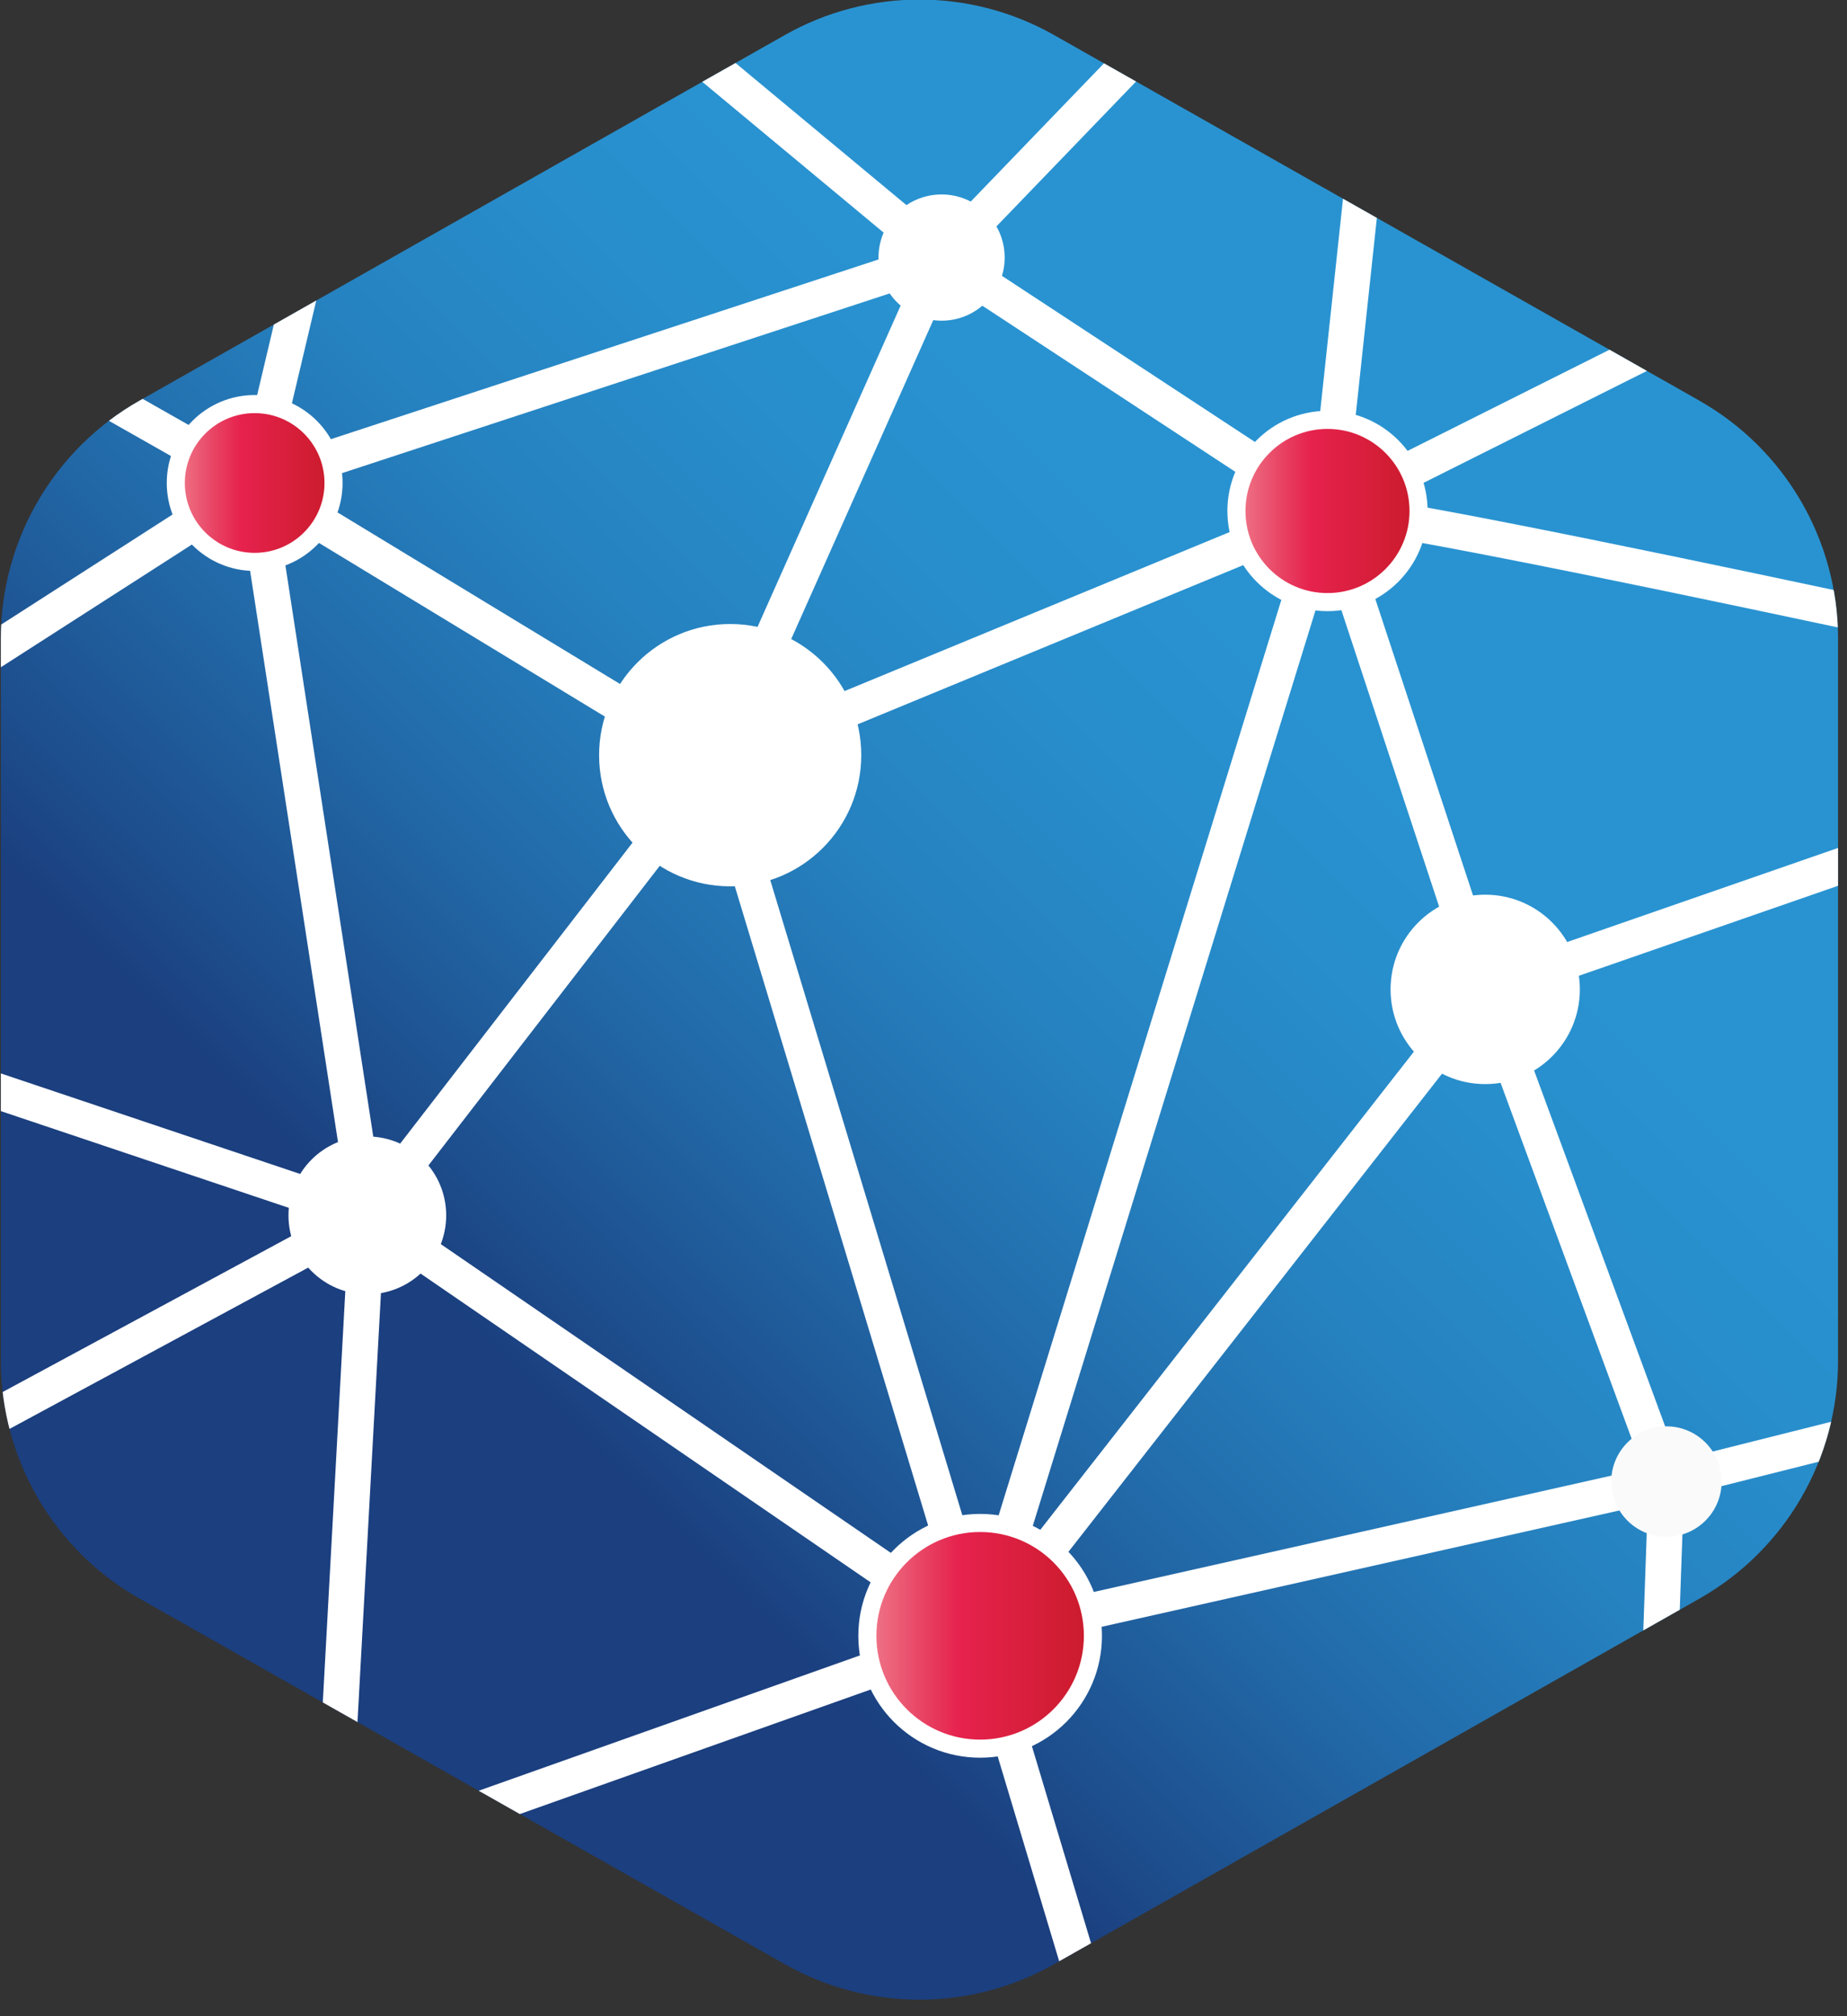 <?xml version="1.0" encoding="UTF-8"?>
<svg xmlns="http://www.w3.org/2000/svg" xmlns:xlink="http://www.w3.org/1999/xlink" version="1.1" viewBox="88 45 330 360">
  <rect x="88" y="45" width="330" height="360" fill="#333333" stroke="none"/>
  <defs>
    <style>
      .cls-1, .cls-2 {
        fill: none;
      }

      .cls-3 {
        fill: #3bbeef;
      }

      .cls-4 {
        fill: url(#Dégradé_sans_nom_4);
      }

      .cls-5 {
        fill: url(#Dégradé_sans_nom_3);
      }

      .cls-2 {
        stroke-width: 6.38px;
      }

      .cls-2, .cls-6, .cls-7, .cls-8 {
        stroke: #fff;
        stroke-miterlimit: 10;
      }

      .cls-9 {
        fill: #1b3f7f;
      }

      .cls-10 {
        fill: #fff;
      }

      .cls-6 {
        fill: url(#Dégradé_sans_nom_10-3);
      }

      .cls-6, .cls-7, .cls-8 {
        stroke-width: 3.23px;
      }

      .cls-7 {
        fill: url(#Dégradé_sans_nom_10-2);
      }

      .cls-11 {
        fill: #fafafa;
      }

      .cls-8 {
        fill: url(#Dégradé_sans_nom_10);
      }

      .cls-12 {
        clip-path: url(#clippath);
      }
    </style>
    <linearGradient id="Dégradé_sans_nom_3" data-name="Dégradé sans nom 3" x1="944.94" y1="178.37" x2="901.71" y2="206.63" gradientUnits="userSpaceOnUse">
      <stop offset=".26" stop-color="#ef798a"/>
      <stop offset=".4" stop-color="#e83e60"/>
      <stop offset=".48" stop-color="#e6224d"/>
      <stop offset=".78" stop-color="#ca1b2b"/>
    </linearGradient>
    <linearGradient id="Dégradé_sans_nom_4" data-name="Dégradé sans nom 4" x1="127.87" y1="347.9" x2="376.68" y2="99.08" gradientUnits="userSpaceOnUse">
      <stop offset=".22" stop-color="#1b3f7f"/>
      <stop offset=".27" stop-color="#1d4c8b"/>
      <stop offset=".4" stop-color="#226aa9"/>
      <stop offset=".53" stop-color="#2681bf"/>
      <stop offset=".66" stop-color="#288ecc"/>
      <stop offset=".77" stop-color="#2993d1"/>
    </linearGradient>
    <clipPath id="clippath">
      <path class="cls-1" d="M391.63,116.54l-57.29-32.44h0s-58.01-32.84-58.01-32.84c-14.93-8.45-33.19-8.45-48.11,0l-115.3,65.28c-15.31,8.67-24.77,24.9-24.77,42.49v128.91c0,17.59,9.47,33.82,24.77,42.49l115.3,65.28c14.92,8.45,33.19,8.45,48.11,0l58.01-32.84h0s57.29-32.43,57.29-32.43c15.31-8.67,24.77-24.9,24.77-42.49v-128.91c0-17.59-9.47-33.83-24.77-42.49Z"/>
    </clipPath>
    <linearGradient id="Dégradé_sans_nom_10" data-name="Dégradé sans nom 10" x1="119.41" y1="131.24" x2="147.59" y2="131.24" gradientUnits="userSpaceOnUse">
      <stop offset="0" stop-color="#ef798a"/>
      <stop offset=".27" stop-color="#e83e60"/>
      <stop offset=".41" stop-color="#e6224d"/>
      <stop offset="1" stop-color="#ca1b2b"/>
    </linearGradient>
    <linearGradient id="Dégradé_sans_nom_10-2" data-name="Dégradé sans nom 10" x1="242.98" y1="337.08" x2="283.27" y2="337.08" xlink:href="#Dégradé_sans_nom_10"/>
    <linearGradient id="Dégradé_sans_nom_10-3" data-name="Dégradé sans nom 10" x1="308.91" y1="136.24" x2="341.45" y2="136.24" xlink:href="#Dégradé_sans_nom_10"/>
  </defs>
  <!-- Generator: Adobe Illustrator 28.7.1, SVG Export Plug-In . SVG Version: 1.2.0 Build 142)  -->
  <g>
    <g id="Calque_1">
      <g>
        <g>
          <path class="cls-9" d="M769.36,176.65c-9.32,0-16.96,1.6-22.89,4.81-5.94,3.21-10.53,8.99-13.75,17.33-3.23,8.35-4.84,20.06-4.84,35.13,0,12.46.99,22.62,2.96,30.48h0c1.47-1.47,6.83-7.28,8.73-9.32.25-.23.29-.39.91-.34.41.03.51,0,.7.23.05.07.09.15.13.24.28.74-.73,2.68-1.54,4.46-.43.94-1.78,3.22-2.5,4.54-.72,1.33-1.58,2.7-2.59,4.11-.6.85-1.23,1.63-1.88,2.35,3.11,8.05,7.51,13.54,13.2,16.47,5.84,3,13.52,4.5,23.05,4.5,12.65,0,23.23-1.09,31.74-3.26,2.39-.61,4.06-2.75,4.06-5.21v-13.37c-7.99,1.02-18.23,1.53-30.73,1.53-6.45,0-11.32-1.02-14.6-3.05-3.28-2.04-5.58-5.65-6.91-10.84-1.33-5.19-2-12.98-2-23.37s.74-18.35,2.23-23.6c1.48-5.24,3.87-8.81,7.15-10.69,3.28-1.88,7.99-2.83,14.14-2.83s12.04.25,17.67.76c5.63.51,9.99,1.12,13.06,1.83v-13.55c0-2.43-1.63-4.55-3.98-5.19-3.5-.95-7.45-1.8-11.85-2.57-6.15-1.07-12.7-1.6-19.67-1.6Z"/>
          <path class="cls-9" d="M825.83,183.75c-5.07,4.02-7.61,10.61-7.61,19.78v78.03c0,5.07,4.11,9.18,9.18,9.18h13.56v-43.37l37-1c4.46-.12,8.02-3.77,8.02-8.24v-9.85l-45.02-1.22v-19.4c0-2.65.82-4.81,2.46-6.49,1.64-1.68,3.99-2.52,7.07-2.52h42.87v-18.94c-12.4-1.32-28.79-1.98-49.17-1.98-7.17,0-13.29,2.01-18.36,6.03Z"/>
          <path class="cls-9" d="M648.81,280.47c3.45-10.9,7.58-21.33,12.41-31.29,4.83-9.96,10.19-19.56,16.08-28.82,1.32-2.18,2.41-4.51,3.29-6.98.88-2.48,1.35-4.86,1.41-7.16.06-2.3-.36-4.38-1.27-6.23-.91-1.86-2.49-3.28-4.75-4.29-1.44-.59-2.92-.88-4.42-.88-2.2.06-4.47.59-6.82,1.59-2.35,1-4.62,2.21-6.82,3.62-2.19,1.41-4.28,2.9-6.25,4.46-1.97,1.56-3.68,2.96-5.13,4.2-4.32,3.77-8.43,7.63-12.32,11.58-3.89,3.95-7.68,7.99-11.38,12.11.75-1.83,1.52-3.7,2.3-5.61.78-1.91,1.42-3.83,1.93-5.75.5-1.91.78-3.8.85-5.66.06-1.86-.22-3.64-.85-5.35-.63-1.59-1.51-2.65-2.63-3.18-1.13-.53-2.38-.71-3.76-.53-1.38.18-2.82.63-4.33,1.37-1.5.74-2.95,1.56-4.32,2.47-1.38.91-2.67,1.86-3.85,2.83-1.19.97-2.13,1.78-2.82,2.43-4.14,4.01-7.93,8.01-11.38,12.02-3.45,4.01-6.77,8.1-9.97,12.29,2.69-5.36,5.52-10.59,8.46-15.69,2.95-5.1,6.11-10.06,9.5-14.89.81-1.59,1.08-3.05.8-4.38-.28-1.33-.88-2.52-1.79-3.58-.91-1.06-2.01-2.02-3.29-2.87-1.29-.85-2.52-1.64-3.71-2.34-.38-.29-.8-.38-1.27-.26-.47.12-.86.38-1.18.8-5.89,9.55-11,19.26-15.32,29.13-4.33,9.87-8.15,19.82-11.47,29.83-1.13,3.36-2.21,6.76-3.24,10.21-1.03,3.45-1.93,6.94-2.68,10.47-.19.83-.27,1.68-.24,2.56.03.88.27,1.75.71,2.61.44.86,1.13,1.68,2.07,2.47.94.8,2.22,1.52,3.85,2.17.5.23,1.05.21,1.65-.09.59-.3,1.05-.8,1.36-1.5,1.75-4.54,3.59-8.8,5.5-12.77,1.91-3.98,3.76-7.63,5.55-10.96,1.79-3.33,3.51-6.3,5.17-8.93,1.66-2.62,3.15-4.82,4.47-6.58,1.75-2.42,3.71-4.91,5.88-7.47,2.16-2.56,4.31-5.02,6.44-7.38,2.13-2.36,4.18-4.52,6.16-6.5,1.97-1.97,3.68-3.55,5.12-4.73,1.44-1.18,2.55-1.86,3.34-2.03.78-.18,1.02.3.7,1.41-.94,3.12-2.82,8.4-5.64,15.82-2.82,7.43-6.55,16.97-11.19,28.64-.44,1-.75,2.34-.94,4.02-.19,1.68-.16,3.37.09,5.08.25,1.71.74,3.26,1.46,4.64.72,1.39,1.8,2.31,3.24,2.78.31.12.59.04.85-.22.25-.26.47-.57.66-.93.63-1.18,1.32-2.53,2.07-4.07.75-1.53,1.68-3.31,2.77-5.35,1.1-2.03,2.4-4.35,3.9-6.94,1.5-2.59,3.32-5.54,5.45-8.84,1.38-2.18,3.07-4.61,5.08-7.29,2.01-2.68,4.09-5.33,6.25-7.96,2.16-2.62,4.31-5.11,6.44-7.47,2.13-2.36,4.01-4.3,5.64-5.83,3.32-3.01,6.66-6.07,10.01-9.19,3.35-3.12,6.78-5.92,10.3-8.4.5-.35,1.05-.69,1.65-1.02.59-.32,1.14-.59,1.65-.8.5-.21.89-.32,1.17-.35.28-.03.33.13.14.49-2.44,4.77-4.97,9.96-7.57,15.56-2.6,5.6-5.11,11.27-7.52,17.02-2.41,5.75-4.64,11.45-6.67,17.1-2.04,5.66-3.71,10.93-5.03,15.82-1.07,3.71-2.01,7.4-2.82,11.05-.82,3.65-1.5,7.39-2.07,11.23-.19,1.06-.17,2.12.05,3.18.22,1.06.61,2.05,1.17,2.96.56.91,1.28,1.68,2.16,2.3.88.62,1.88.99,3.01,1.11.62,0,1-.3,1.13-.88.56-3.6,1.32-7.15,2.26-10.65.94-3.51,1.97-7.03,3.1-10.56Z"/>
          <path class="cls-9" d="M730.84,264.4c-1.66,1.68-3.39,3.29-5.22,4.81-1.91,1.59-4.06,3.05-6.44,4.38-2.38,1.33-5.14,2.49-8.27,3.49.81-1.59,1.72-3.36,2.73-5.3,1-1.94,1.99-3.96,2.96-6.05.97-2.09,1.91-4.14,2.82-6.14.91-2,1.71-3.83,2.4-5.48,1-2.83,1.07-5.42.19-7.78-.19-.53-.45-1.03-.8-1.5-.35-.47-.86-.93-1.55-1.37-.69-.44-1.61-.87-2.77-1.28-1.16-.41-2.62-.85-4.37-1.33-.5-.12-.96-.03-1.36.27-.41.3-.71.74-.89,1.33-.5,2.06-1.33,4.2-2.49,6.41-1.16,2.21-2.48,4.38-3.95,6.5-1.47,2.12-3.03,4.14-4.65,6.05-1.63,1.92-3.2,3.64-4.7,5.17-2.57,2.59-5.2,4.98-7.9,7.16-.25.24-.97.8-2.16,1.68-1.19.88-2.46,1.74-3.81,2.56-1.35.83-2.59,1.47-3.71,1.94-1.13.47-1.79.38-1.97-.27-.5-1-.22-2.92.85-5.75,1.07-2.83,3.01-6.45,5.83-10.87.94-1.47,1.88-2.92,2.82-4.33.94-1.41,1.94-2.8,3.01-4.15,1.13-1.65,1.6-3.36,1.41-5.13-.19-1.77-1-3.24-2.44-4.42l-3.48-2.65c-.31-.23-.71-.29-1.18-.18-.47.12-.86.38-1.17.8-2.32,3.06-4.42,6.19-6.3,9.37-1.88,3.18-3.6,6.42-5.17,9.72-1.19,2.83-2.19,5.48-3.01,7.96-.81,2.47-1.22,5.13-1.22,7.96.06,1.83.5,3.42,1.32,4.77.82,1.36,1.87,2.4,3.15,3.14,1.29.74,2.77,1.15,4.47,1.24,1.69.09,3.45-.25,5.26-1.02,4.7-2.36,8.68-4.88,11.94-7.56,3.26-2.68,6.27-5.64,9.03-8.88-1.07,2.48-2.18,4.89-3.34,7.25-1.16,2.36-2.37,4.74-3.62,7.16-4.45,2.36-8.84,4.74-13.16,7.16-4.32,2.42-8.65,5.04-12.97,7.87-3.45,2.3-6.55,4.57-9.31,6.81-2.76,2.24-5.17,4.68-7.24,7.34-1.07,1.3-2.02,2.77-2.87,4.42-.85,1.65-1.47,3.34-1.88,5.08-.41,1.74-.52,3.48-.33,5.22.19,1.74.82,3.31,1.88,4.73,1.07,1.53,2.49,2.59,4.28,3.18,1.79.59,3.59.82,5.41.71,2.51-.18,4.97-.81,7.38-1.9,2.41-1.09,4.75-2.47,7-4.15,2.26-1.68,4.42-3.57,6.49-5.66,2.07-2.09,4.03-4.24,5.88-6.45,1.85-2.21,3.56-4.36,5.13-6.45,1.57-2.09,2.95-3.96,4.14-5.61,1.38-1.94,2.63-3.71,3.76-5.3,1.13-1.59,2.21-3.17,3.24-4.73,1.03-1.56,2.05-3.17,3.06-4.82,1-1.65,2.1-3.51,3.29-5.57,3.39-.94,6.31-1.91,8.79-2.92,2.48-1,4.65-2.06,6.53-3.18,1.88-1.12,3.6-2.31,5.17-3.58,1.57-1.27,3.16-2.67,4.79-4.2.45-.42.89-.88,1.32-1.36-.08-.21-.17-.42-.25-.64-.64-1.72-1.21-3.61-1.72-5.64ZM680.11,305.67c-2.48,3.62-5.12,7.12-7.94,10.47-1.51,1.89-3.01,3.58-4.51,5.08-1.5,1.5-3.1,2.93-4.8,4.29-.69.53-1.52,1.06-2.49,1.59-.97.53-1.89.96-2.77,1.28-.88.32-1.68.46-2.4.4-.72-.06-1.18-.38-1.36-.97-.31-1.71-.11-3.45.61-5.22.72-1.77,1.66-3.46,2.82-5.08,1.16-1.62,2.46-3.12,3.9-4.51,1.44-1.39,2.76-2.58,3.95-3.58,3.38-2.77,6.94-5.38,10.67-7.82,3.73-2.45,7.54-4.82,11.42-7.12-2.26,3.83-4.62,7.56-7.1,11.18Z"/>
          <g>
            <path class="cls-9" d="M715.12,307.48c3.95,0,5.84,1.5,5.84,4.32,0,1.76-1.15,3.38-2.8,3.78,2.13.39,3.33,1.81,3.33,3.97,0,2.45-1.49,4.85-5.83,4.85h-5.71v-16.92h5.17ZM712.06,314.66h3.43c2.38,0,3.36-1.2,3.36-2.87,0-1.5-.76-2.43-3.73-2.43h-3.06v5.3ZM712.06,322.48h3.6c2.55,0,3.73-1.1,3.73-2.94,0-2.04-1.32-2.97-4.12-2.97h-3.21v5.91Z"/>
            <path class="cls-9" d="M734.76,324.52l-4.81-12.38h2.11l3.65,9.51,3.21-9.51h2.08l-4.32,12.65c-1.01,2.94-1.67,4.27-5.1,4.27v-1.91c1.62,0,2.38-.27,3.11-2.45l.05-.17Z"/>
            <path class="cls-9" d="M773.48,312.75c-.59-2.65-1.94-3.55-4.02-3.55-2.6,0-4.02,1.62-4.02,5.81v1.86c0,4.19,1.42,5.81,4.02,5.81,2.21,0,3.46-1.08,4.02-3.56h2.04c-.54,3.8-2.84,5.47-6.06,5.47-3.75,0-6.13-2.26-6.13-7.72v-1.86c0-5.47,2.38-7.72,6.13-7.72,3.33,0,5.54,1.77,6.08,5.47h-2.06Z"/>
            <path class="cls-9" d="M795.92,307.48v1.91h-8.09v5.69h7.36v1.91h-7.36v7.4h-2.11v-16.92h10.2Z"/>
            <path class="cls-9" d="M808.45,324.4h-2.11v-16.92h2.11v16.92Z"/>
            <path class="cls-9" d="M844.15,307.48v1.91h-5.15v15h-2.11v-15h-5.15v-1.91h12.41Z"/>
            <path class="cls-9" d="M860.68,322.53c-.86,1.5-2.16,2.06-4.29,2.06-3.29,0-5.25-2.13-5.25-5.54v-1.62c0-3.48,1.64-5.49,4.85-5.49s4.85,1.99,4.85,5.49v1.27h-7.75v.34c0,2.11,1.01,3.78,3.14,3.78,1.59,0,2.4-.47,2.92-1.37l1.52,1.08ZM853.1,316.99h5.76c-.1-2.06-1.01-3.28-2.87-3.28s-2.77,1.25-2.89,3.28Z"/>
            <path class="cls-9" d="M880,322.53c-.76,1.42-2.26,2.06-4.24,2.06-3.36,0-5.3-2.16-5.3-5.54v-1.62c0-3.48,1.99-5.49,5.3-5.49,1.84,0,3.36.66,4.24,1.91l-1.54,1.08c-.54-.78-1.57-1.23-2.7-1.23-2.11,0-3.33,1.42-3.33,3.73v1.62c0,2.11.98,3.78,3.33,3.78,1.15,0,2.21-.39,2.72-1.37l1.52,1.08Z"/>
            <path class="cls-9" d="M889.32,307.48h1.96v5.86c.61-.93,1.47-1.4,3.29-1.4,2.62,0,4.46,1.37,4.46,4.81v7.65h-1.96v-7.62c0-2.48-1.35-3.02-2.8-3.02-1.84,0-2.99,1.3-2.99,2.99v7.65h-1.96v-16.92Z"/>
            <path class="cls-9" d="M909.57,312.14h1.96v1.2c.61-.93,1.47-1.4,3.29-1.4,2.62,0,4.46,1.37,4.46,4.81v7.65h-1.96v-7.62c0-2.48-1.35-3.02-2.8-3.02-1.84,0-2.99,1.3-2.99,2.99v7.65h-1.96v-12.26Z"/>
            <path class="cls-9" d="M939.41,319.05c0,3.19-1.57,5.54-5.1,5.54-3.26,0-5.1-2.16-5.1-5.54v-1.62c0-3.48,1.89-5.49,5.1-5.49s5.1,1.99,5.1,5.49v1.62ZM937.45,319.05v-1.62c0-2.33-1.13-3.73-3.14-3.73s-3.14,1.42-3.14,3.73v1.62c0,2.11.88,3.78,3.14,3.78,2.08,0,3.14-1.69,3.14-3.78Z"/>
            <path class="cls-9" d="M949.34,307.48h1.96v12.65c0,1.32.07,2.45,2.08,2.45v1.81c-3.09,0-4.05-1.23-4.05-3.78v-13.14Z"/>
            <path class="cls-9" d="M973,319.05c0,3.19-1.57,5.54-5.1,5.54-3.26,0-5.1-2.16-5.1-5.54v-1.62c0-3.48,1.89-5.49,5.1-5.49s5.1,1.99,5.1,5.49v1.62ZM971.04,319.05v-1.62c0-2.33-1.13-3.73-3.14-3.73s-3.14,1.42-3.14,3.73v1.62c0,2.11.88,3.78,3.14,3.78,2.08,0,3.14-1.69,3.14-3.78Z"/>
            <path class="cls-9" d="M990.56,312.14h1.96v12.01c0,3.41-1.96,5.05-5.25,5.05-2.13,0-3.43-.56-4.29-2.06l1.52-1.08c.52.91,1.32,1.37,2.92,1.37,2.13,0,3.14-1.18,3.14-3.29v-.83c-.66.86-1.72,1.27-3.33,1.27-3.33,0-4.9-2.35-4.9-5.54v-1.62c0-3.51,1.86-5.49,4.9-5.49,1.62,0,2.67.52,3.33,1.42v-1.23ZM990.56,319.05v-1.62c0-2.31-1.13-3.73-3.14-3.73s-3.14,1.4-3.14,3.73v1.62c0,2.08,1.05,3.78,3.14,3.78,2.26,0,3.14-1.67,3.14-3.78Z"/>
            <path class="cls-9" d="M1003.31,307.48h2.21v2.21h-2.21v-2.21ZM1003.43,312.14h1.96v12.26h-1.96v-12.26Z"/>
            <path class="cls-9" d="M1025.23,322.53c-.86,1.5-2.16,2.06-4.29,2.06-3.29,0-5.25-2.13-5.25-5.54v-1.62c0-3.48,1.64-5.49,4.85-5.49s4.85,1.99,4.85,5.49v1.27h-7.75v.34c0,2.11,1.01,3.78,3.14,3.78,1.59,0,2.4-.47,2.92-1.37l1.52,1.08ZM1017.65,316.99h5.76c-.1-2.06-1.01-3.28-2.87-3.28s-2.77,1.25-2.89,3.28Z"/>
            <path class="cls-9" d="M1042.52,315.01c-.66-.86-1.35-1.25-3.04-1.25-1.45,0-2.38.56-2.38,1.64,0,1.4,1.23,1.81,2.84,1.94,2.3.17,4.41.83,4.41,3.65,0,2.13-1.45,3.6-4.61,3.6-2.5,0-3.8-.76-4.73-2.04l1.45-1.03c.66.88,1.54,1.25,3.31,1.25,1.64,0,2.62-.64,2.62-1.74,0-1.32-.78-1.79-3.16-1.96-2.06-.15-4.09-.98-4.09-3.65,0-2.03,1.47-3.48,4.39-3.48,1.99,0,3.51.52,4.46,2.04l-1.47,1.03Z"/>
          </g>
          <path class="cls-3" d="M1044.36,290.73h-23.42s-7.09-23.88-7.09-23.88h-38.82s-7.24,23.88-7.24,23.88h-12.5c-5.56,0-9.53-5.4-7.87-10.71l30.57-97.52c1.08-3.44,4.26-5.78,7.87-5.78h22.75s35.74,114,35.74,114ZM1008.46,246.36l-14.02-50.07-14.02,50.07h28.04Z"/>
          <path class="cls-3" d="M938.77,219.21v71.53h-14.18c-4.7,0-8.51-3.69-8.51-8.24v-63.28c0-4.55,3.69-8.24,8.24-8.24,0,0-1.81.02,5.94,0,7.21-.02,8.53,0,8.53,0l-.02,8.24Z"/>
        </g>
        <circle class="cls-5" cx="927.43" cy="189.81" r="14.41"/>
      </g>
      <g>
        <g>
          <path class="cls-4" d="M391.63,116.54l-57.29-32.44h0s-58.01-32.84-58.01-32.84c-14.93-8.45-33.19-8.45-48.11,0l-115.3,65.28c-15.31,8.67-24.77,24.9-24.77,42.49v128.91c0,17.59,9.47,33.82,24.77,42.49l115.3,65.28c14.92,8.45,33.19,8.45,48.11,0l58.01-32.84h0s57.29-32.43,57.29-32.43c15.31-8.67,24.77-24.9,24.77-42.49v-128.91c0-17.59-9.47-33.83-24.77-42.49Z"/>
          <g class="cls-12">
            <g>
              <line class="cls-2" x1="353.36" y1="221.66" x2="385.74" y2="309.54"/>
              <line class="cls-2" x1="385.74" y1="309.54" x2="381.53" y2="428.08"/>
              <line class="cls-2" x1="497.91" y1="281.37" x2="385.74" y2="309.54"/>
              <line class="cls-2" x1="385.74" y1="309.54" x2="263.12" y2="337.08"/>
              <line class="cls-2" x1="249.04" y1="341.34" x2="161.68" y2="372.33"/>
              <polyline class="cls-2" points="215.98 181.3 133.5 131.24 62.55 90.99 6.64 212.67 6.64 341.34 153.63 262.01 6.64 212.67 133.5 131.24 161.68 12.42 256.23 90.99 215.98 181.3 325.18 136.24 443.69 76.9 497.91 171.49"/>
              <polyline class="cls-2" points="161.68 12.42 339.27 4.88 256.23 90.99 133.5 131.24 153.63 262.01 147.59 372.33 6.64 341.34"/>
              <polyline class="cls-2" points="443.69 76.9 339.27 4.88 325.18 136.24 256.23 90.99"/>
              <path class="cls-2" d="M325.18,136.24c14.09,0,172.73,35.25,172.73,35.25"/>
              <line class="cls-2" x1="62.55" y1="90.99" x2="161.68" y2="12.42"/>
              <line class="cls-2" x1="153.63" y1="262.01" x2="215.98" y2="181.3"/>
              <polyline class="cls-2" points="497.91 171.49 353.36 221.66 325.18 136.24 263.12 337.08 153.63 262.01"/>
              <polyline class="cls-2" points="215.98 181.3 263.12 337.08 353.36 221.66"/>
              <line class="cls-2" x1="497.91" y1="171.49" x2="497.91" y2="281.37"/>
              <line class="cls-2" x1="263.12" y1="337.08" x2="284.67" y2="408.84"/>
              <g>
                <circle class="cls-8" cx="133.5" cy="131.24" r="14.09"/>
                <path class="cls-10" d="M267.5,90.99c0,6.22-5.05,11.27-11.27,11.27s-11.27-5.05-11.27-11.27,5.05-11.27,11.27-11.27,11.27,5.05,11.27,11.27Z"/>
                <circle class="cls-10" cx="353.36" cy="221.66" r="16.91"/>
                <path class="cls-7" d="M283.27,337.08c0,11.13-9.02,20.15-20.15,20.15s-20.15-9.02-20.15-20.15,9.02-20.15,20.15-20.15,20.15,9.02,20.15,20.15Z"/>
                <circle class="cls-6" cx="325.18" cy="136.24" r="16.27"/>
                <circle class="cls-10" cx="153.63" cy="262.01" r="14.09"/>
                <path class="cls-10" d="M234.3,181.3c0,10.11-8.2,18.31-18.31,18.31s-18.31-8.2-18.31-18.31,8.2-18.31,18.31-18.31,18.31,8.2,18.31,18.31Z"/>
                <path class="cls-11" d="M395.6,309.54c0,5.45-4.42,9.86-9.86,9.86s-9.86-4.42-9.86-9.86,4.42-9.86,9.86-9.86,9.86,4.42,9.86,9.86Z"/>
              </g>
            </g>
          </g>
        </g>
        <circle class="cls-10" cx="218.46" cy="179.84" r="23.42"/>
      </g>
    </g>
  </g>
</svg>